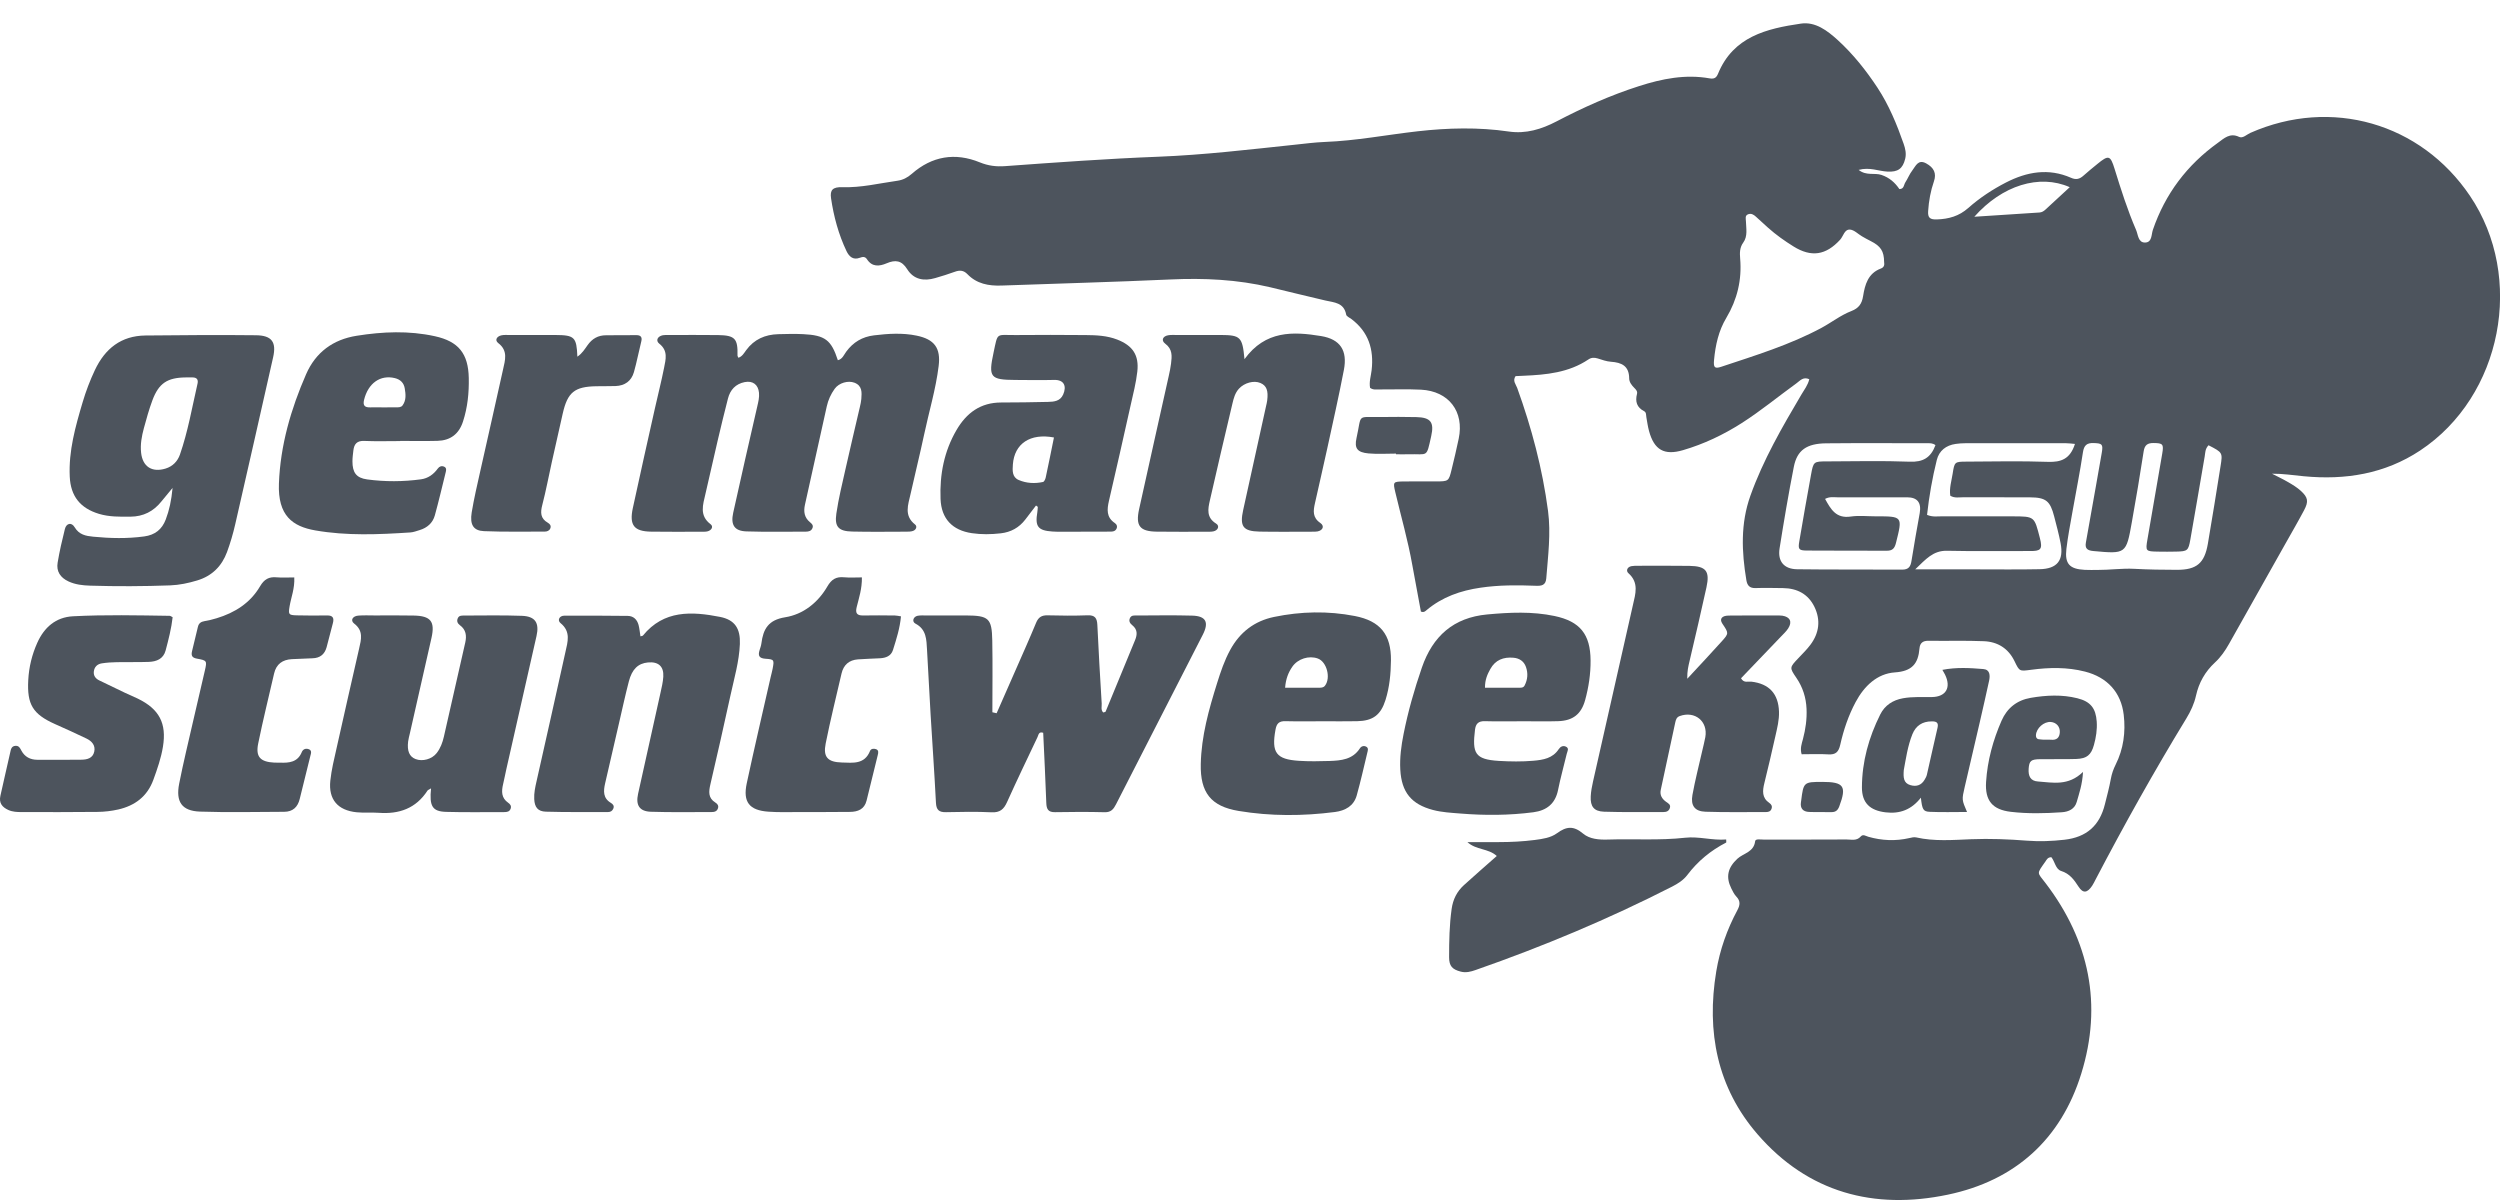 <svg width="100" height="48" viewBox="0 0 100 48" fill="none" xmlns="http://www.w3.org/2000/svg">
<g clip-path="url(#clip0_137_117)">
<path d="M82.052 34.288C81.908 34.291 81.868 34.386 81.819 34.457C81.455 34.978 81.478 34.873 81.829 35.334C83.576 37.631 84.107 40.19 83.25 42.948C82.435 45.576 80.603 47.222 77.917 47.786C74.959 48.407 72.325 47.703 70.307 45.377C68.688 43.511 68.249 41.269 68.651 38.852C68.794 37.992 69.082 37.177 69.494 36.409C69.604 36.203 69.625 36.043 69.455 35.865C69.368 35.773 69.309 35.652 69.252 35.537C69.022 35.073 69.113 34.706 69.494 34.351C69.736 34.127 70.154 34.089 70.206 33.647C70.218 33.54 70.435 33.585 70.558 33.584C71.659 33.582 72.76 33.586 73.86 33.579C74.053 33.578 74.265 33.647 74.429 33.46C74.522 33.353 74.633 33.443 74.734 33.471C75.276 33.625 75.821 33.65 76.373 33.523C76.461 33.503 76.559 33.477 76.644 33.496C77.374 33.661 78.116 33.598 78.847 33.569C79.597 33.539 80.338 33.569 81.083 33.627C81.579 33.666 82.079 33.646 82.574 33.59C83.46 33.49 83.983 33.029 84.195 32.174C84.28 31.835 84.372 31.497 84.434 31.152C84.471 30.95 84.534 30.769 84.626 30.585C84.94 29.958 85.03 29.283 84.949 28.594C84.844 27.693 84.29 27.09 83.397 26.863C82.689 26.682 81.971 26.695 81.256 26.79C80.781 26.852 80.782 26.866 80.583 26.451C80.335 25.935 79.905 25.67 79.354 25.648C78.618 25.617 77.879 25.643 77.143 25.631C76.912 25.627 76.797 25.721 76.779 25.941C76.728 26.547 76.482 26.85 75.796 26.896C75.086 26.944 74.569 27.441 74.227 28.079C73.937 28.619 73.744 29.196 73.61 29.789C73.545 30.078 73.429 30.194 73.131 30.175C72.784 30.153 72.434 30.17 72.065 30.17C71.996 29.936 72.069 29.748 72.119 29.559C72.223 29.165 72.28 28.767 72.262 28.357C72.242 27.903 72.112 27.49 71.855 27.114C71.575 26.703 71.579 26.702 71.938 26.323C72.102 26.148 72.276 25.98 72.418 25.789C72.767 25.322 72.833 24.806 72.58 24.28C72.333 23.766 71.891 23.532 71.327 23.524C70.959 23.52 70.59 23.51 70.222 23.523C69.987 23.531 69.89 23.42 69.855 23.209C69.665 22.07 69.618 20.943 70.016 19.828C70.528 18.395 71.284 17.09 72.052 15.789C72.168 15.591 72.317 15.406 72.371 15.168C72.126 15.059 72.002 15.228 71.861 15.33C71.13 15.859 70.433 16.435 69.671 16.922C68.936 17.391 68.158 17.761 67.322 18.006C66.569 18.227 66.168 17.999 65.961 17.24C65.913 17.063 65.888 16.88 65.856 16.699C65.84 16.609 65.857 16.495 65.767 16.449C65.469 16.297 65.402 16.06 65.48 15.755C65.506 15.654 65.44 15.582 65.373 15.517C65.267 15.41 65.168 15.284 65.167 15.135C65.164 14.637 64.866 14.499 64.436 14.47C64.255 14.458 64.077 14.39 63.901 14.336C63.77 14.297 63.652 14.299 63.535 14.379C62.75 14.906 61.853 14.992 60.945 15.03C60.836 15.034 60.726 15.04 60.622 15.045C60.494 15.234 60.636 15.374 60.687 15.515C61.265 17.113 61.698 18.746 61.921 20.434C62.04 21.341 61.921 22.236 61.851 23.134C61.828 23.415 61.661 23.44 61.431 23.431C60.695 23.402 59.96 23.399 59.226 23.507C58.424 23.623 57.69 23.878 57.062 24.406C57.008 24.451 56.954 24.51 56.836 24.462C56.724 23.855 56.604 23.228 56.492 22.6C56.319 21.62 56.043 20.664 55.814 19.696C55.714 19.273 55.72 19.264 56.16 19.258C56.584 19.252 57.007 19.259 57.432 19.257C57.943 19.255 57.948 19.254 58.063 18.786C58.165 18.375 58.261 17.962 58.348 17.548C58.577 16.465 57.953 15.644 56.839 15.587C56.287 15.559 55.733 15.582 55.18 15.578C55.054 15.577 54.921 15.604 54.803 15.512C54.758 15.274 54.838 15.043 54.865 14.808C54.961 13.98 54.743 13.275 54.052 12.759C53.979 12.705 53.86 12.653 53.847 12.585C53.759 12.103 53.369 12.101 53.014 12.02C52.278 11.851 51.546 11.665 50.812 11.491C49.493 11.179 48.157 11.116 46.805 11.179C44.559 11.282 42.312 11.34 40.065 11.422C39.548 11.441 39.071 11.355 38.696 10.966C38.545 10.809 38.388 10.8 38.196 10.87C37.937 10.964 37.673 11.047 37.408 11.123C36.957 11.255 36.547 11.183 36.288 10.768C36.068 10.415 35.816 10.382 35.463 10.533C35.179 10.654 34.886 10.689 34.679 10.37C34.603 10.252 34.502 10.271 34.389 10.312C34.12 10.413 33.961 10.256 33.86 10.044C33.541 9.374 33.35 8.662 33.242 7.932C33.193 7.598 33.309 7.475 33.699 7.487C34.445 7.512 35.162 7.333 35.89 7.231C36.117 7.199 36.294 7.108 36.471 6.954C37.279 6.244 38.203 6.09 39.194 6.495C39.531 6.632 39.848 6.672 40.209 6.645C42.248 6.497 44.288 6.348 46.332 6.269C48.156 6.198 49.968 5.981 51.782 5.79C52.185 5.748 52.588 5.694 52.992 5.678C54.244 5.631 55.472 5.391 56.711 5.251C57.917 5.115 59.137 5.083 60.35 5.261C61.035 5.362 61.662 5.169 62.263 4.855C63.325 4.3 64.417 3.81 65.56 3.445C66.479 3.15 67.416 2.961 68.387 3.135C68.567 3.167 68.654 3.114 68.722 2.948C69.33 1.463 70.667 1.144 72.038 0.944C72.615 0.86 73.093 1.224 73.509 1.602C74.124 2.164 74.642 2.814 75.099 3.508C75.557 4.204 75.873 4.971 76.147 5.756C76.214 5.949 76.258 6.143 76.208 6.351C76.11 6.753 75.913 6.886 75.497 6.864C75.138 6.846 74.787 6.676 74.346 6.796C74.654 7.043 74.982 6.903 75.259 6.997C75.578 7.106 75.798 7.301 75.975 7.563C76.164 7.564 76.15 7.392 76.213 7.295C76.314 7.142 76.379 6.963 76.491 6.82C76.626 6.647 76.721 6.358 77.046 6.535C77.357 6.704 77.468 6.933 77.357 7.255C77.223 7.642 77.153 8.036 77.126 8.443C77.107 8.713 77.202 8.786 77.473 8.777C77.95 8.761 78.361 8.647 78.731 8.319C79.186 7.916 79.695 7.58 80.239 7.3C81.081 6.868 81.945 6.717 82.842 7.112C83.045 7.202 83.188 7.162 83.34 7.025C83.517 6.864 83.705 6.716 83.89 6.563C84.342 6.191 84.415 6.207 84.583 6.753C84.839 7.58 85.1 8.405 85.444 9.2C85.525 9.388 85.524 9.701 85.796 9.702C86.087 9.703 86.05 9.383 86.115 9.194C86.609 7.751 87.484 6.596 88.718 5.711C88.964 5.534 89.195 5.299 89.564 5.476C89.712 5.547 89.868 5.38 90.017 5.314C93.246 3.889 96.829 4.916 98.798 7.833C101.006 11.102 100.084 15.851 96.805 18.021C95.392 18.956 93.814 19.209 92.153 19.05C91.734 19.01 91.318 18.945 90.878 18.948C91.097 19.061 91.32 19.165 91.532 19.289C91.707 19.39 91.882 19.497 92.031 19.632C92.323 19.898 92.35 20.058 92.163 20.41C91.922 20.865 91.662 21.311 91.409 21.761C90.659 23.093 89.908 24.424 89.16 25.757C89.005 26.032 88.829 26.287 88.596 26.502C88.206 26.863 87.955 27.306 87.84 27.825C87.768 28.152 87.629 28.448 87.455 28.735C86.169 30.843 84.965 32.997 83.821 35.185C83.778 35.267 83.739 35.351 83.688 35.428C83.493 35.719 83.323 35.748 83.142 35.467C82.96 35.187 82.791 34.948 82.444 34.838C82.223 34.768 82.193 34.455 82.055 34.289L82.052 34.288ZM75.365 10.481C75.359 10.04 75.23 9.845 74.817 9.637C74.702 9.58 74.589 9.517 74.478 9.452C74.32 9.36 74.17 9.199 74.005 9.184C73.776 9.164 73.736 9.447 73.605 9.589C73.035 10.211 72.454 10.301 71.742 9.859C71.382 9.635 71.037 9.391 70.721 9.108C70.557 8.96 70.394 8.811 70.231 8.662C70.146 8.585 70.051 8.528 69.933 8.568C69.788 8.618 69.834 8.745 69.837 8.848C69.844 9.14 69.917 9.445 69.729 9.705C69.585 9.903 69.588 10.118 69.606 10.338C69.68 11.192 69.49 11.982 69.052 12.716C68.742 13.233 68.618 13.806 68.562 14.397C68.533 14.698 68.586 14.76 68.85 14.671C70.21 14.218 71.585 13.798 72.855 13.117C73.259 12.9 73.626 12.608 74.055 12.442C74.348 12.328 74.475 12.155 74.524 11.845C74.596 11.388 74.722 10.933 75.231 10.743C75.362 10.695 75.385 10.601 75.365 10.481H75.365ZM77.42 17.806C77.301 17.717 77.189 17.729 77.08 17.729C75.736 17.728 74.391 17.72 73.047 17.733C72.265 17.74 71.883 18.009 71.753 18.673C71.54 19.756 71.356 20.845 71.183 21.936C71.101 22.451 71.358 22.763 71.883 22.77C73.282 22.789 74.682 22.775 76.082 22.785C76.347 22.787 76.425 22.663 76.461 22.426C76.559 21.79 76.678 21.157 76.789 20.523C76.862 20.103 76.692 19.892 76.281 19.892C75.36 19.892 74.439 19.89 73.518 19.893C73.359 19.894 73.193 19.855 73.003 19.956C73.234 20.373 73.442 20.75 74.03 20.662C74.355 20.614 74.692 20.653 75.023 20.653C76.113 20.653 76.106 20.651 75.839 21.717C75.785 21.933 75.7 22.03 75.475 22.029C74.407 22.023 73.339 22.032 72.271 22.022C71.949 22.019 71.918 21.969 71.972 21.654C72.123 20.765 72.278 19.877 72.441 18.989C72.538 18.461 72.546 18.457 73.079 18.456C74.184 18.452 75.29 18.425 76.393 18.468C76.915 18.488 77.23 18.314 77.419 17.805L77.42 17.806ZM82.998 17.757C82.859 17.745 82.753 17.729 82.646 17.729C81.301 17.727 79.956 17.727 78.611 17.729C78.482 17.729 78.353 17.739 78.226 17.757C77.841 17.812 77.565 18.028 77.472 18.398C77.291 19.123 77.163 19.86 77.082 20.595C77.308 20.689 77.494 20.652 77.675 20.653C78.615 20.657 79.555 20.654 80.494 20.654C81.398 20.654 81.372 20.661 81.596 21.525C81.716 21.985 81.618 22.044 81.201 22.041C80.095 22.035 78.989 22.057 77.884 22.031C77.319 22.018 77.029 22.375 76.608 22.774C77.481 22.774 78.235 22.774 78.99 22.774C79.856 22.774 80.722 22.786 81.588 22.768C82.288 22.754 82.556 22.414 82.424 21.728C82.355 21.367 82.258 21.011 82.166 20.654C82.008 20.038 81.835 19.898 81.205 19.894C80.32 19.888 79.436 19.895 78.551 19.89C78.371 19.889 78.181 19.935 78.011 19.828C77.967 19.528 78.059 19.243 78.105 18.953C78.18 18.475 78.184 18.467 78.656 18.465C79.743 18.459 80.831 18.435 81.917 18.474C82.445 18.493 82.807 18.359 82.998 17.758V17.757ZM88.34 17.811C88.2 17.96 88.213 18.114 88.188 18.257C87.997 19.363 87.81 20.47 87.615 21.576C87.535 22.03 87.501 22.054 87.043 22.064C86.804 22.07 86.564 22.069 86.325 22.065C85.824 22.057 85.816 22.049 85.899 21.568C86.095 20.425 86.295 19.284 86.49 18.141C86.555 17.763 86.511 17.725 86.145 17.721C85.902 17.719 85.785 17.798 85.746 18.058C85.602 19.004 85.441 19.948 85.273 20.89C85.047 22.164 85.038 22.161 83.729 22.041C83.496 22.019 83.391 21.941 83.436 21.699C83.494 21.391 83.545 21.083 83.6 20.775C83.757 19.887 83.918 18.999 84.071 18.11C84.13 17.766 84.085 17.733 83.742 17.722C83.472 17.714 83.359 17.813 83.317 18.094C83.197 18.894 83.036 19.689 82.896 20.486C82.809 20.976 82.714 21.465 82.656 21.958C82.586 22.553 82.782 22.763 83.389 22.794C83.554 22.803 83.72 22.797 83.886 22.798C84.382 22.801 84.883 22.727 85.371 22.753C85.941 22.783 86.51 22.793 87.08 22.793C87.868 22.793 88.18 22.528 88.314 21.753C88.493 20.719 88.655 19.683 88.822 18.646C88.909 18.102 88.906 18.102 88.341 17.81L88.34 17.811ZM82.789 7.487C81.571 6.949 80.083 7.417 78.973 8.67C79.876 8.611 80.727 8.556 81.579 8.5C81.676 8.494 81.751 8.446 81.82 8.382C82.127 8.098 82.436 7.814 82.79 7.487H82.789Z" fill="#4D545D"/>
<path d="M29.537 14.31C29.689 14.26 29.762 14.123 29.847 14.007C30.167 13.57 30.607 13.381 31.133 13.367C31.464 13.358 31.797 13.35 32.127 13.366C33.004 13.409 33.251 13.599 33.514 14.409C33.699 14.365 33.757 14.191 33.851 14.064C34.13 13.686 34.491 13.471 34.959 13.414C35.529 13.345 36.099 13.308 36.664 13.425C37.376 13.572 37.636 13.919 37.546 14.642C37.431 15.576 37.156 16.478 36.962 17.396C36.794 18.188 36.596 18.974 36.421 19.765C36.327 20.189 36.15 20.626 36.603 20.98C36.697 21.054 36.648 21.194 36.518 21.238C36.434 21.267 36.337 21.267 36.246 21.267C35.528 21.269 34.809 21.279 34.091 21.262C33.544 21.25 33.376 21.078 33.454 20.542C33.542 19.942 33.688 19.35 33.821 18.758C34.006 17.931 34.203 17.108 34.394 16.283C34.419 16.175 34.445 16.066 34.453 15.957C34.473 15.696 34.494 15.43 34.177 15.308C33.925 15.212 33.56 15.312 33.387 15.552C33.235 15.763 33.127 16.001 33.071 16.254C32.776 17.566 32.489 18.878 32.198 20.19C32.138 20.46 32.171 20.701 32.398 20.887C32.471 20.947 32.541 21.009 32.501 21.117C32.454 21.243 32.346 21.266 32.232 21.266C31.44 21.266 30.646 21.282 29.855 21.256C29.379 21.24 29.22 21.001 29.328 20.511C29.641 19.091 29.965 17.673 30.291 16.256C30.333 16.075 30.378 15.896 30.36 15.711C30.329 15.385 30.111 15.219 29.787 15.284C29.424 15.357 29.207 15.594 29.118 15.943C28.976 16.496 28.841 17.05 28.711 17.606C28.543 18.323 28.379 19.04 28.217 19.759C28.121 20.187 27.963 20.619 28.422 20.968C28.549 21.063 28.461 21.21 28.309 21.252C28.222 21.276 28.125 21.268 28.034 21.269C27.37 21.27 26.706 21.276 26.043 21.266C25.36 21.256 25.165 21.008 25.314 20.319C25.601 18.987 25.901 17.658 26.198 16.328C26.318 15.79 26.456 15.254 26.563 14.713C26.628 14.377 26.731 14.031 26.375 13.751C26.214 13.625 26.3 13.451 26.515 13.409C26.586 13.396 26.662 13.401 26.735 13.401C27.399 13.401 28.062 13.393 28.726 13.403C29.4 13.414 29.517 13.546 29.5 14.217C29.499 14.248 29.523 14.279 29.536 14.311L29.537 14.31Z" fill="#4D545D"/>
<path d="M39.865 28.529C40.121 27.948 40.378 27.367 40.632 26.785C40.905 26.162 41.184 25.54 41.444 24.911C41.535 24.691 41.666 24.607 41.903 24.613C42.437 24.628 42.972 24.632 43.505 24.612C43.801 24.601 43.881 24.727 43.894 24.997C43.942 26.045 44.005 27.093 44.068 28.14C44.075 28.26 44.026 28.394 44.128 28.499C44.164 28.487 44.216 28.484 44.225 28.463C44.619 27.512 45.006 26.558 45.402 25.607C45.498 25.377 45.499 25.177 45.295 25.012C45.199 24.934 45.144 24.849 45.195 24.729C45.251 24.599 45.377 24.62 45.481 24.62C46.218 24.617 46.955 24.604 47.691 24.625C48.237 24.641 48.367 24.888 48.112 25.388C46.957 27.65 45.796 29.908 44.642 32.17C44.543 32.364 44.441 32.495 44.19 32.489C43.527 32.472 42.864 32.474 42.201 32.487C41.925 32.492 41.861 32.363 41.852 32.12C41.819 31.182 41.771 30.245 41.728 29.311C41.547 29.251 41.542 29.397 41.5 29.485C41.09 30.349 40.675 31.212 40.282 32.084C40.153 32.37 39.999 32.509 39.662 32.492C39.056 32.462 38.447 32.474 37.84 32.487C37.562 32.493 37.453 32.399 37.438 32.112C37.378 30.935 37.295 29.759 37.224 28.583C37.173 27.719 37.131 26.855 37.081 25.991C37.057 25.588 37.063 25.178 36.618 24.945C36.465 24.865 36.529 24.666 36.705 24.631C36.812 24.611 36.925 24.618 37.035 24.618C37.569 24.616 38.103 24.614 38.637 24.618C39.55 24.623 39.674 24.728 39.691 25.621C39.709 26.577 39.695 27.534 39.695 28.491C39.751 28.503 39.808 28.516 39.865 28.529Z" fill="#4D545D"/>
<path d="M6.904 19.515C6.71 19.75 6.581 19.901 6.459 20.055C6.141 20.455 5.734 20.663 5.218 20.667C4.793 20.67 4.372 20.679 3.958 20.554C3.211 20.328 2.826 19.849 2.79 19.067C2.741 18.036 3.018 17.06 3.306 16.088C3.436 15.648 3.6 15.218 3.797 14.8C4.203 13.943 4.846 13.431 5.817 13.42C7.291 13.405 8.765 13.393 10.238 13.41C10.877 13.417 11.062 13.686 10.925 14.292C10.423 16.518 9.92 18.744 9.41 20.968C9.324 21.344 9.215 21.717 9.082 22.079C8.873 22.645 8.483 23.038 7.891 23.217C7.536 23.324 7.179 23.401 6.808 23.415C5.74 23.454 4.672 23.459 3.603 23.426C3.308 23.417 3.013 23.384 2.742 23.258C2.411 23.105 2.248 22.852 2.305 22.508C2.38 22.055 2.484 21.605 2.596 21.159C2.653 20.928 2.861 20.88 2.984 21.087C3.165 21.39 3.433 21.439 3.731 21.468C4.411 21.534 5.089 21.55 5.77 21.457C6.199 21.399 6.48 21.176 6.63 20.78C6.771 20.408 6.856 20.023 6.903 19.515H6.904ZM7.431 15.097C6.691 15.104 6.35 15.329 6.094 16.018C5.96 16.38 5.856 16.754 5.755 17.127C5.669 17.447 5.607 17.776 5.644 18.109C5.705 18.669 6.082 18.908 6.622 18.743C6.909 18.655 7.102 18.453 7.197 18.185C7.518 17.261 7.683 16.297 7.901 15.347C7.938 15.187 7.875 15.099 7.707 15.097C7.615 15.095 7.523 15.097 7.431 15.097Z" fill="#4D545D"/>
<path d="M67.49 27.151C68.007 26.591 68.45 26.125 68.878 25.646C69.158 25.334 69.149 25.325 68.894 24.945C68.773 24.765 68.864 24.627 69.143 24.623C69.824 24.612 70.506 24.62 71.187 24.62C71.223 24.62 71.261 24.622 71.297 24.628C71.604 24.677 71.698 24.872 71.528 25.136C71.449 25.258 71.337 25.36 71.236 25.466C70.703 26.023 70.169 26.58 69.641 27.131C69.754 27.333 69.92 27.251 70.052 27.266C70.766 27.349 71.136 27.749 71.16 28.467C71.171 28.804 71.087 29.125 71.015 29.447C70.875 30.075 70.728 30.702 70.574 31.327C70.499 31.631 70.472 31.911 70.772 32.117C70.854 32.173 70.899 32.247 70.861 32.351C70.825 32.452 70.746 32.482 70.646 32.482C69.836 32.48 69.025 32.497 68.216 32.469C67.793 32.455 67.621 32.226 67.697 31.8C67.805 31.204 67.958 30.615 68.092 30.023C68.132 29.844 68.181 29.666 68.213 29.485C68.324 28.853 67.795 28.422 67.187 28.643C67.059 28.69 67.033 28.797 67.01 28.9C66.814 29.798 66.622 30.697 66.43 31.597C66.387 31.802 66.477 31.951 66.639 32.069C66.724 32.131 66.843 32.182 66.793 32.325C66.752 32.446 66.658 32.483 66.535 32.482C65.743 32.478 64.951 32.495 64.16 32.468C63.756 32.454 63.609 32.258 63.629 31.854C63.639 31.654 63.678 31.452 63.722 31.256C64.252 28.905 64.785 26.555 65.316 24.205C65.417 23.759 65.569 23.311 65.136 22.927C65.032 22.835 65.085 22.679 65.258 22.646C65.348 22.629 65.441 22.631 65.533 22.631C66.214 22.631 66.896 22.625 67.577 22.635C68.239 22.645 68.4 22.841 68.259 23.49C68.044 24.478 67.811 25.462 67.581 26.448C67.536 26.643 67.485 26.836 67.49 27.151L67.49 27.151Z" fill="#4D545D"/>
<path d="M49.779 14.367C50.617 13.212 51.724 13.259 52.841 13.442C53.613 13.569 53.904 14.021 53.756 14.794C53.554 15.842 53.32 16.883 53.093 17.926C52.933 18.663 52.761 19.398 52.597 20.134C52.531 20.429 52.495 20.701 52.811 20.917C52.989 21.038 52.919 21.213 52.703 21.257C52.632 21.271 52.556 21.268 52.483 21.268C51.783 21.268 51.083 21.278 50.383 21.264C49.716 21.25 49.582 21.055 49.729 20.392C50.035 19.009 50.339 17.625 50.643 16.241C50.659 16.169 50.678 16.098 50.687 16.025C50.739 15.622 50.662 15.424 50.415 15.319C50.154 15.208 49.775 15.311 49.559 15.546C49.402 15.717 49.346 15.934 49.296 16.147C48.989 17.435 48.69 18.726 48.395 20.017C48.316 20.362 48.251 20.702 48.645 20.944C48.795 21.037 48.722 21.217 48.535 21.255C48.446 21.274 48.352 21.268 48.26 21.269C47.596 21.269 46.933 21.276 46.27 21.266C45.59 21.256 45.417 21.037 45.565 20.364C45.956 18.585 46.357 16.808 46.752 15.03C46.788 14.868 46.822 14.706 46.842 14.542C46.879 14.246 46.905 13.967 46.609 13.747C46.437 13.619 46.508 13.449 46.725 13.411C46.832 13.392 46.945 13.4 47.056 13.399C47.645 13.399 48.235 13.397 48.824 13.399C49.621 13.404 49.697 13.475 49.779 14.366L49.779 14.367Z" fill="#4D545D"/>
<path d="M17.242 31.535C17.158 31.587 17.116 31.598 17.099 31.625C16.637 32.339 15.962 32.573 15.147 32.512C14.854 32.491 14.556 32.52 14.264 32.491C13.508 32.414 13.134 31.977 13.213 31.227C13.259 30.79 13.366 30.358 13.463 29.927C13.759 28.598 14.062 27.27 14.365 25.942C14.449 25.578 14.546 25.232 14.166 24.942C14.005 24.818 14.1 24.643 14.332 24.624C14.551 24.607 14.774 24.617 14.994 24.618C15.511 24.618 16.026 24.611 16.542 24.622C17.229 24.634 17.407 24.855 17.26 25.514C16.975 26.79 16.683 28.064 16.394 29.337C16.37 29.445 16.338 29.552 16.325 29.661C16.279 30.043 16.376 30.266 16.621 30.362C16.897 30.471 17.277 30.37 17.469 30.121C17.618 29.929 17.702 29.701 17.755 29.468C18.044 28.212 18.327 26.955 18.611 25.699C18.672 25.428 18.64 25.185 18.396 25.008C18.296 24.934 18.259 24.837 18.316 24.72C18.364 24.62 18.465 24.622 18.554 24.622C19.328 24.621 20.102 24.604 20.875 24.633C21.41 24.652 21.58 24.913 21.46 25.443C21.06 27.22 20.655 28.997 20.252 30.774C20.208 30.971 20.171 31.17 20.124 31.367C20.056 31.653 20.051 31.918 20.326 32.109C20.407 32.165 20.461 32.235 20.428 32.34C20.386 32.47 20.279 32.485 20.163 32.484C19.389 32.482 18.615 32.498 17.842 32.475C17.292 32.459 17.169 32.246 17.242 31.535L17.242 31.535Z" fill="#4D545D"/>
<path d="M25.618 25.454C25.682 25.436 25.706 25.436 25.715 25.425C26.554 24.394 27.671 24.454 28.803 24.676C29.4 24.794 29.619 25.149 29.595 25.76C29.567 26.464 29.366 27.138 29.218 27.82C28.96 29.006 28.691 30.19 28.416 31.372C28.349 31.661 28.319 31.918 28.613 32.101C28.694 32.152 28.753 32.219 28.72 32.328C28.679 32.457 28.579 32.482 28.461 32.482C27.651 32.48 26.84 32.498 26.031 32.47C25.578 32.454 25.424 32.207 25.522 31.759C25.819 30.412 26.121 29.066 26.418 27.72C26.465 27.505 26.519 27.287 26.532 27.068C26.557 26.654 26.334 26.459 25.918 26.498C25.528 26.534 25.282 26.763 25.154 27.256C25.011 27.807 24.89 28.365 24.762 28.92C24.575 29.726 24.389 30.532 24.204 31.339C24.135 31.64 24.118 31.928 24.436 32.116C24.521 32.167 24.576 32.236 24.534 32.341C24.496 32.435 24.425 32.482 24.321 32.482C23.492 32.479 22.663 32.492 21.836 32.467C21.512 32.458 21.385 32.288 21.369 31.964C21.357 31.724 21.407 31.49 21.461 31.255C21.851 29.533 22.234 27.81 22.616 26.086C22.707 25.676 22.845 25.267 22.419 24.922C22.29 24.817 22.366 24.628 22.573 24.627C23.419 24.623 24.266 24.626 25.112 24.636C25.343 24.639 25.485 24.786 25.543 25C25.58 25.14 25.591 25.288 25.618 25.453V25.454Z" fill="#4D545D"/>
<path d="M41.441 20.22C41.298 20.407 41.155 20.594 41.012 20.782C40.763 21.106 40.436 21.287 40.03 21.333C39.644 21.377 39.258 21.384 38.874 21.327C38.091 21.211 37.652 20.747 37.622 19.959C37.585 18.985 37.762 18.055 38.261 17.2C38.662 16.514 39.222 16.101 40.045 16.1C40.671 16.099 41.297 16.091 41.923 16.076C42.163 16.071 42.409 16.047 42.527 15.78C42.67 15.454 42.573 15.185 42.16 15.197C41.645 15.211 41.129 15.2 40.613 15.198C39.609 15.193 39.53 15.095 39.742 14.105C39.921 13.271 39.829 13.409 40.62 13.402C41.559 13.393 42.498 13.395 43.437 13.403C43.86 13.406 44.284 13.426 44.687 13.582C45.305 13.822 45.567 14.203 45.493 14.862C45.442 15.317 45.325 15.765 45.225 16.213C44.941 17.488 44.653 18.762 44.358 20.034C44.279 20.377 44.251 20.691 44.59 20.92C44.672 20.975 44.708 21.063 44.654 21.16C44.603 21.253 44.512 21.265 44.417 21.265C43.883 21.266 43.349 21.269 42.815 21.269C42.575 21.269 42.336 21.276 42.097 21.261C41.518 21.223 41.396 21.059 41.493 20.49C41.505 20.419 41.506 20.346 41.512 20.274C41.489 20.257 41.465 20.238 41.441 20.221V20.22ZM42.158 17.499C41.209 17.319 40.577 17.744 40.515 18.577C40.498 18.819 40.48 19.085 40.748 19.2C41.055 19.332 41.39 19.351 41.72 19.279C41.767 19.269 41.814 19.169 41.828 19.103C41.943 18.57 42.05 18.034 42.158 17.499V17.499Z" fill="#4D545D"/>
<path d="M60.889 28.851C60.391 28.851 59.893 28.862 59.397 28.847C59.139 28.839 59.029 28.947 59 29.19C58.887 30.126 58.991 30.378 59.954 30.436C60.414 30.463 60.874 30.47 61.334 30.43C61.729 30.395 62.105 30.335 62.348 29.968C62.414 29.868 62.517 29.811 62.633 29.864C62.78 29.93 62.693 30.054 62.67 30.151C62.556 30.634 62.419 31.113 62.322 31.6C62.211 32.152 61.863 32.42 61.336 32.49C60.365 32.617 59.388 32.621 58.413 32.541C58.048 32.511 57.681 32.494 57.32 32.399C56.455 32.17 56.062 31.692 56.012 30.788C55.985 30.306 56.05 29.829 56.143 29.362C56.322 28.459 56.574 27.575 56.875 26.703C57.309 25.445 58.141 24.703 59.486 24.578C60.386 24.495 61.287 24.452 62.181 24.64C63.201 24.855 63.617 25.37 63.623 26.419C63.627 26.956 63.548 27.485 63.406 28.002C63.25 28.567 62.916 28.828 62.326 28.847C61.847 28.862 61.368 28.85 60.889 28.85V28.852L60.889 28.851ZM59.399 27.51C59.866 27.51 60.303 27.512 60.741 27.509C60.828 27.508 60.93 27.523 60.983 27.422C61.108 27.183 61.127 26.93 61.038 26.678C60.957 26.45 60.779 26.33 60.538 26.309C60.139 26.274 59.815 26.396 59.613 26.761C59.498 26.969 59.397 27.183 59.399 27.51Z" fill="#4D545D"/>
<path d="M16.005 17.643C15.525 17.643 15.045 17.658 14.567 17.637C14.281 17.625 14.166 17.76 14.136 18.012C14.119 18.159 14.098 18.306 14.098 18.452C14.098 18.9 14.247 19.117 14.688 19.177C15.402 19.273 16.122 19.27 16.838 19.173C17.125 19.134 17.346 18.972 17.516 18.737C17.574 18.656 17.666 18.625 17.761 18.665C17.873 18.712 17.848 18.814 17.826 18.9C17.685 19.472 17.55 20.047 17.394 20.614C17.309 20.919 17.089 21.112 16.785 21.204C16.662 21.241 16.537 21.29 16.411 21.298C15.142 21.381 13.872 21.437 12.609 21.216C11.703 21.057 11.108 20.627 11.157 19.339C11.214 17.817 11.636 16.36 12.245 14.967C12.627 14.094 13.317 13.582 14.265 13.431C15.309 13.264 16.356 13.22 17.396 13.449C18.346 13.658 18.731 14.148 18.751 15.118C18.763 15.711 18.705 16.293 18.52 16.861C18.358 17.363 18.015 17.62 17.498 17.634C17.001 17.647 16.503 17.637 16.006 17.637C16.006 17.639 16.006 17.64 16.006 17.642L16.005 17.643ZM15.3 16.295C15.483 16.295 15.666 16.296 15.849 16.294C15.94 16.293 16.043 16.297 16.102 16.217C16.256 16.008 16.229 15.765 16.189 15.531C16.153 15.317 16.018 15.18 15.796 15.125C15.213 14.982 14.724 15.328 14.562 15.997C14.508 16.222 14.592 16.301 14.806 16.295C14.971 16.291 15.135 16.294 15.3 16.295H15.3Z" fill="#4D545D"/>
<path d="M52.908 28.851C52.41 28.851 51.913 28.86 51.416 28.847C51.166 28.841 51.064 28.936 51.02 29.186C50.853 30.105 51.042 30.376 51.965 30.433C52.369 30.458 52.775 30.453 53.179 30.439C53.644 30.423 54.106 30.383 54.397 29.932C54.45 29.851 54.548 29.818 54.642 29.864C54.752 29.917 54.713 30.022 54.693 30.105C54.556 30.677 54.427 31.251 54.269 31.817C54.15 32.243 53.803 32.428 53.399 32.48C52.114 32.646 50.824 32.651 49.547 32.438C48.433 32.253 48.007 31.702 48.031 30.561C48.054 29.447 48.353 28.382 48.683 27.327C48.826 26.87 48.978 26.418 49.209 25.995C49.595 25.289 50.176 24.841 50.959 24.678C52.034 24.455 53.117 24.431 54.196 24.641C55.213 24.84 55.649 25.384 55.638 26.416C55.632 26.949 55.582 27.483 55.421 27.997C55.233 28.595 54.922 28.834 54.288 28.848C53.828 28.858 53.368 28.85 52.908 28.85V28.851V28.851ZM51.404 27.51C51.879 27.51 52.316 27.511 52.754 27.509C52.841 27.508 52.932 27.513 52.999 27.428C53.24 27.117 53.073 26.472 52.714 26.341C52.359 26.211 51.912 26.35 51.692 26.67C51.536 26.897 51.433 27.148 51.404 27.51Z" fill="#4D545D"/>
<path d="M6.906 24.687C6.856 25.136 6.742 25.578 6.625 26.019C6.534 26.36 6.259 26.465 5.947 26.476C5.524 26.491 5.1 26.479 4.677 26.487C4.475 26.491 4.272 26.503 4.073 26.534C3.894 26.562 3.773 26.675 3.753 26.864C3.735 27.03 3.825 27.145 3.968 27.215C4.314 27.386 4.663 27.552 5.012 27.718C5.178 27.796 5.349 27.865 5.514 27.946C6.373 28.364 6.67 28.935 6.518 29.867C6.444 30.324 6.293 30.757 6.135 31.19C5.893 31.858 5.396 32.227 4.727 32.38C4.46 32.44 4.181 32.473 3.907 32.476C2.894 32.489 1.882 32.483 0.87 32.483C0.686 32.483 0.503 32.477 0.33 32.398C0.085 32.285 -0.049 32.118 0.016 31.832C0.148 31.258 0.272 30.683 0.406 30.11C0.434 29.991 0.445 29.844 0.62 29.833C0.757 29.825 0.802 29.922 0.855 30.023C0.988 30.274 1.211 30.39 1.489 30.391C2.078 30.395 2.667 30.394 3.255 30.388C3.488 30.386 3.712 30.329 3.77 30.066C3.826 29.812 3.67 29.643 3.457 29.541C3.043 29.341 2.624 29.152 2.204 28.965C1.309 28.565 1.078 28.178 1.13 27.203C1.158 26.68 1.28 26.182 1.492 25.71C1.768 25.095 2.23 24.687 2.922 24.651C4.209 24.584 5.498 24.613 6.786 24.633C6.819 24.633 6.852 24.662 6.904 24.688L6.906 24.687Z" fill="#4D545D"/>
<path d="M58.695 33.684C59.116 33.684 59.537 33.684 59.958 33.684C60.437 33.684 60.913 33.66 61.389 33.599C61.702 33.558 62.031 33.512 62.278 33.33C62.653 33.054 62.944 33.023 63.322 33.343C63.587 33.567 63.967 33.594 64.323 33.582C65.351 33.548 66.379 33.624 67.409 33.509C67.945 33.448 68.498 33.624 69.047 33.579C69.047 33.642 69.058 33.696 69.045 33.703C68.43 34.019 67.911 34.446 67.493 34.999C67.336 35.207 67.115 35.346 66.883 35.465C64.342 36.762 61.716 37.861 59.023 38.801C58.829 38.869 58.638 38.919 58.43 38.865C58.092 38.777 57.964 38.644 57.964 38.288C57.965 37.644 57.975 37.002 58.065 36.361C58.119 35.972 58.278 35.66 58.557 35.405C58.978 35.021 59.409 34.649 59.871 34.24C59.534 33.929 59.049 34.008 58.695 33.684H58.695Z" fill="#4D545D"/>
<path d="M34.476 23.097C34.483 23.542 34.361 23.91 34.268 24.281C34.208 24.521 34.271 24.624 34.528 24.619C34.951 24.61 35.375 24.616 35.799 24.62C35.87 24.62 35.941 24.64 36.039 24.654C35.996 25.129 35.856 25.563 35.72 25.997C35.643 26.243 35.434 26.318 35.199 26.331C34.905 26.347 34.611 26.353 34.317 26.375C33.962 26.401 33.742 26.595 33.661 26.942C33.446 27.874 33.214 28.803 33.027 29.741C32.918 30.285 33.11 30.485 33.676 30.5C34.113 30.512 34.583 30.584 34.801 30.038C34.839 29.944 34.953 29.934 35.043 29.967C35.157 30.01 35.132 30.116 35.111 30.201C34.965 30.809 34.814 31.417 34.663 32.024C34.576 32.374 34.312 32.474 33.993 32.476C33.329 32.482 32.667 32.483 32.003 32.482C31.58 32.482 31.155 32.498 30.733 32.467C29.971 32.413 29.71 32.08 29.87 31.332C30.174 29.911 30.507 28.496 30.828 27.078C30.853 26.97 30.883 26.864 30.904 26.756C30.971 26.399 30.971 26.373 30.629 26.351C30.36 26.334 30.314 26.226 30.384 26.003C30.411 25.915 30.444 25.827 30.456 25.736C30.528 25.165 30.73 24.799 31.405 24.691C32.128 24.576 32.718 24.107 33.096 23.456C33.258 23.177 33.443 23.061 33.757 23.091C33.991 23.113 34.229 23.096 34.477 23.096L34.476 23.097Z" fill="#4D545D"/>
<path d="M11.771 23.097C11.793 23.541 11.646 23.887 11.585 24.246C11.529 24.578 11.541 24.604 11.868 24.614C12.273 24.625 12.679 24.623 13.084 24.618C13.318 24.614 13.37 24.723 13.315 24.928C13.229 25.248 13.151 25.57 13.064 25.89C12.986 26.172 12.801 26.322 12.504 26.331C12.228 26.339 11.952 26.352 11.676 26.366C11.302 26.386 11.051 26.562 10.964 26.94C10.75 27.873 10.519 28.802 10.328 29.74C10.219 30.277 10.412 30.475 10.975 30.505C11.049 30.509 11.123 30.503 11.196 30.506C11.562 30.521 11.904 30.491 12.07 30.087C12.12 29.964 12.228 29.927 12.342 29.965C12.492 30.014 12.437 30.143 12.413 30.242C12.275 30.814 12.128 31.385 11.989 31.957C11.909 32.286 11.711 32.471 11.367 32.472C10.244 32.475 9.118 32.503 7.997 32.464C7.275 32.438 7.024 32.075 7.167 31.347C7.33 30.516 7.532 29.693 7.72 28.868C7.876 28.186 8.039 27.506 8.194 26.824C8.283 26.434 8.282 26.418 7.879 26.346C7.672 26.31 7.642 26.214 7.682 26.045C7.759 25.724 7.841 25.402 7.915 25.079C7.948 24.932 8.037 24.869 8.181 24.845C8.345 24.819 8.507 24.778 8.665 24.73C9.394 24.509 10.013 24.119 10.403 23.451C10.567 23.171 10.756 23.064 11.065 23.093C11.282 23.113 11.503 23.097 11.773 23.097H11.771Z" fill="#4D545D"/>
<path d="M23.095 14.267C23.284 14.14 23.39 13.966 23.502 13.808C23.687 13.546 23.924 13.409 24.246 13.411C24.651 13.412 25.056 13.403 25.461 13.406C25.614 13.407 25.698 13.473 25.653 13.651C25.55 14.062 25.472 14.479 25.357 14.885C25.255 15.243 24.993 15.429 24.619 15.442C24.361 15.451 24.104 15.444 23.846 15.45C22.982 15.466 22.704 15.691 22.511 16.535C22.363 17.18 22.218 17.827 22.075 18.473C21.947 19.048 21.84 19.628 21.692 20.197C21.613 20.5 21.614 20.738 21.912 20.909C21.996 20.957 22.055 21.031 22.013 21.135C21.973 21.232 21.881 21.264 21.788 21.264C20.978 21.262 20.167 21.28 19.358 21.246C18.936 21.228 18.788 20.988 18.868 20.497C18.961 19.935 19.092 19.379 19.216 18.822C19.515 17.475 19.827 16.131 20.121 14.784C20.202 14.415 20.333 14.032 19.931 13.724C19.777 13.606 19.873 13.453 20.057 13.413C20.163 13.39 20.277 13.4 20.387 13.4C20.995 13.4 21.602 13.398 22.21 13.4C22.982 13.404 23.063 13.481 23.095 14.267Z" fill="#4D545D"/>
<path d="M78.681 32.479C78.167 32.479 77.677 32.495 77.19 32.473C76.924 32.461 76.888 32.378 76.835 31.907C76.459 32.388 75.995 32.561 75.427 32.494C74.801 32.42 74.476 32.121 74.477 31.496C74.48 30.466 74.752 29.494 75.211 28.576C75.394 28.212 75.712 28.003 76.123 27.93C76.509 27.861 76.895 27.889 77.28 27.882C77.841 27.872 78.056 27.5 77.799 26.98C77.776 26.934 77.749 26.89 77.695 26.794C78.261 26.684 78.801 26.718 79.335 26.762C79.602 26.784 79.61 27.022 79.563 27.235C79.442 27.792 79.315 28.349 79.187 28.905C78.988 29.766 78.786 30.625 78.587 31.485C78.47 31.991 78.472 31.992 78.681 32.479ZM76.152 30.798C76.127 31.104 76.141 31.325 76.415 31.405C76.654 31.475 76.852 31.413 76.983 31.191C77.02 31.128 77.059 31.061 77.075 30.991C77.219 30.364 77.355 29.735 77.502 29.108C77.552 28.889 77.441 28.854 77.267 28.855C76.895 28.856 76.634 29.026 76.495 29.37C76.302 29.852 76.235 30.365 76.152 30.798H76.152Z" fill="#4D545D"/>
<path d="M83.321 30.877C83.293 31.379 83.169 31.726 83.07 32.075C82.989 32.36 82.751 32.471 82.476 32.49C81.795 32.537 81.111 32.553 80.433 32.473C79.695 32.386 79.395 32.025 79.443 31.277C79.497 30.425 79.721 29.607 80.063 28.826C80.285 28.321 80.678 28.008 81.232 27.913C81.854 27.807 82.478 27.776 83.095 27.93C83.625 28.063 83.833 28.332 83.869 28.867C83.89 29.184 83.842 29.494 83.758 29.797C83.648 30.198 83.473 30.345 83.048 30.359C82.57 30.376 82.09 30.36 81.611 30.367C81.237 30.372 81.169 30.433 81.146 30.748C81.124 31.052 81.226 31.239 81.515 31.259C82.109 31.302 82.732 31.452 83.322 30.875L83.321 30.877ZM81.784 29.588C81.928 29.588 81.983 29.583 82.037 29.589C82.265 29.613 82.383 29.509 82.393 29.284C82.402 29.063 82.252 28.898 82.034 28.879C81.756 28.856 81.451 29.129 81.437 29.408C81.434 29.493 81.466 29.556 81.545 29.569C81.653 29.588 81.763 29.586 81.784 29.588Z" fill="#4D545D"/>
<path d="M55.84 18.144C55.473 18.144 55.104 18.17 54.74 18.137C54.296 18.096 54.168 17.938 54.26 17.525C54.481 16.535 54.247 16.694 55.225 16.681C55.703 16.675 56.18 16.672 56.657 16.684C57.227 16.698 57.372 16.89 57.249 17.44C57.049 18.338 57.131 18.147 56.335 18.171C56.17 18.176 56.005 18.171 55.84 18.171C55.84 18.162 55.84 18.153 55.84 18.144V18.144Z" fill="#4D545D"/>
<path d="M72.893 31.276C73.757 31.277 73.873 31.448 73.572 32.253C73.511 32.416 73.422 32.489 73.25 32.485C72.956 32.478 72.661 32.49 72.367 32.478C72.121 32.469 71.998 32.337 72.039 32.08C72.042 32.062 72.045 32.044 72.047 32.026C72.139 31.286 72.152 31.276 72.893 31.276Z" fill="#4D545D"/>
</g>
<defs>
<clipPath id="clip0_137_117">
<rect width="100" height="47.069" fill="white" transform="translate(0 0.932)"/>
</clipPath>
</defs>
</svg>
